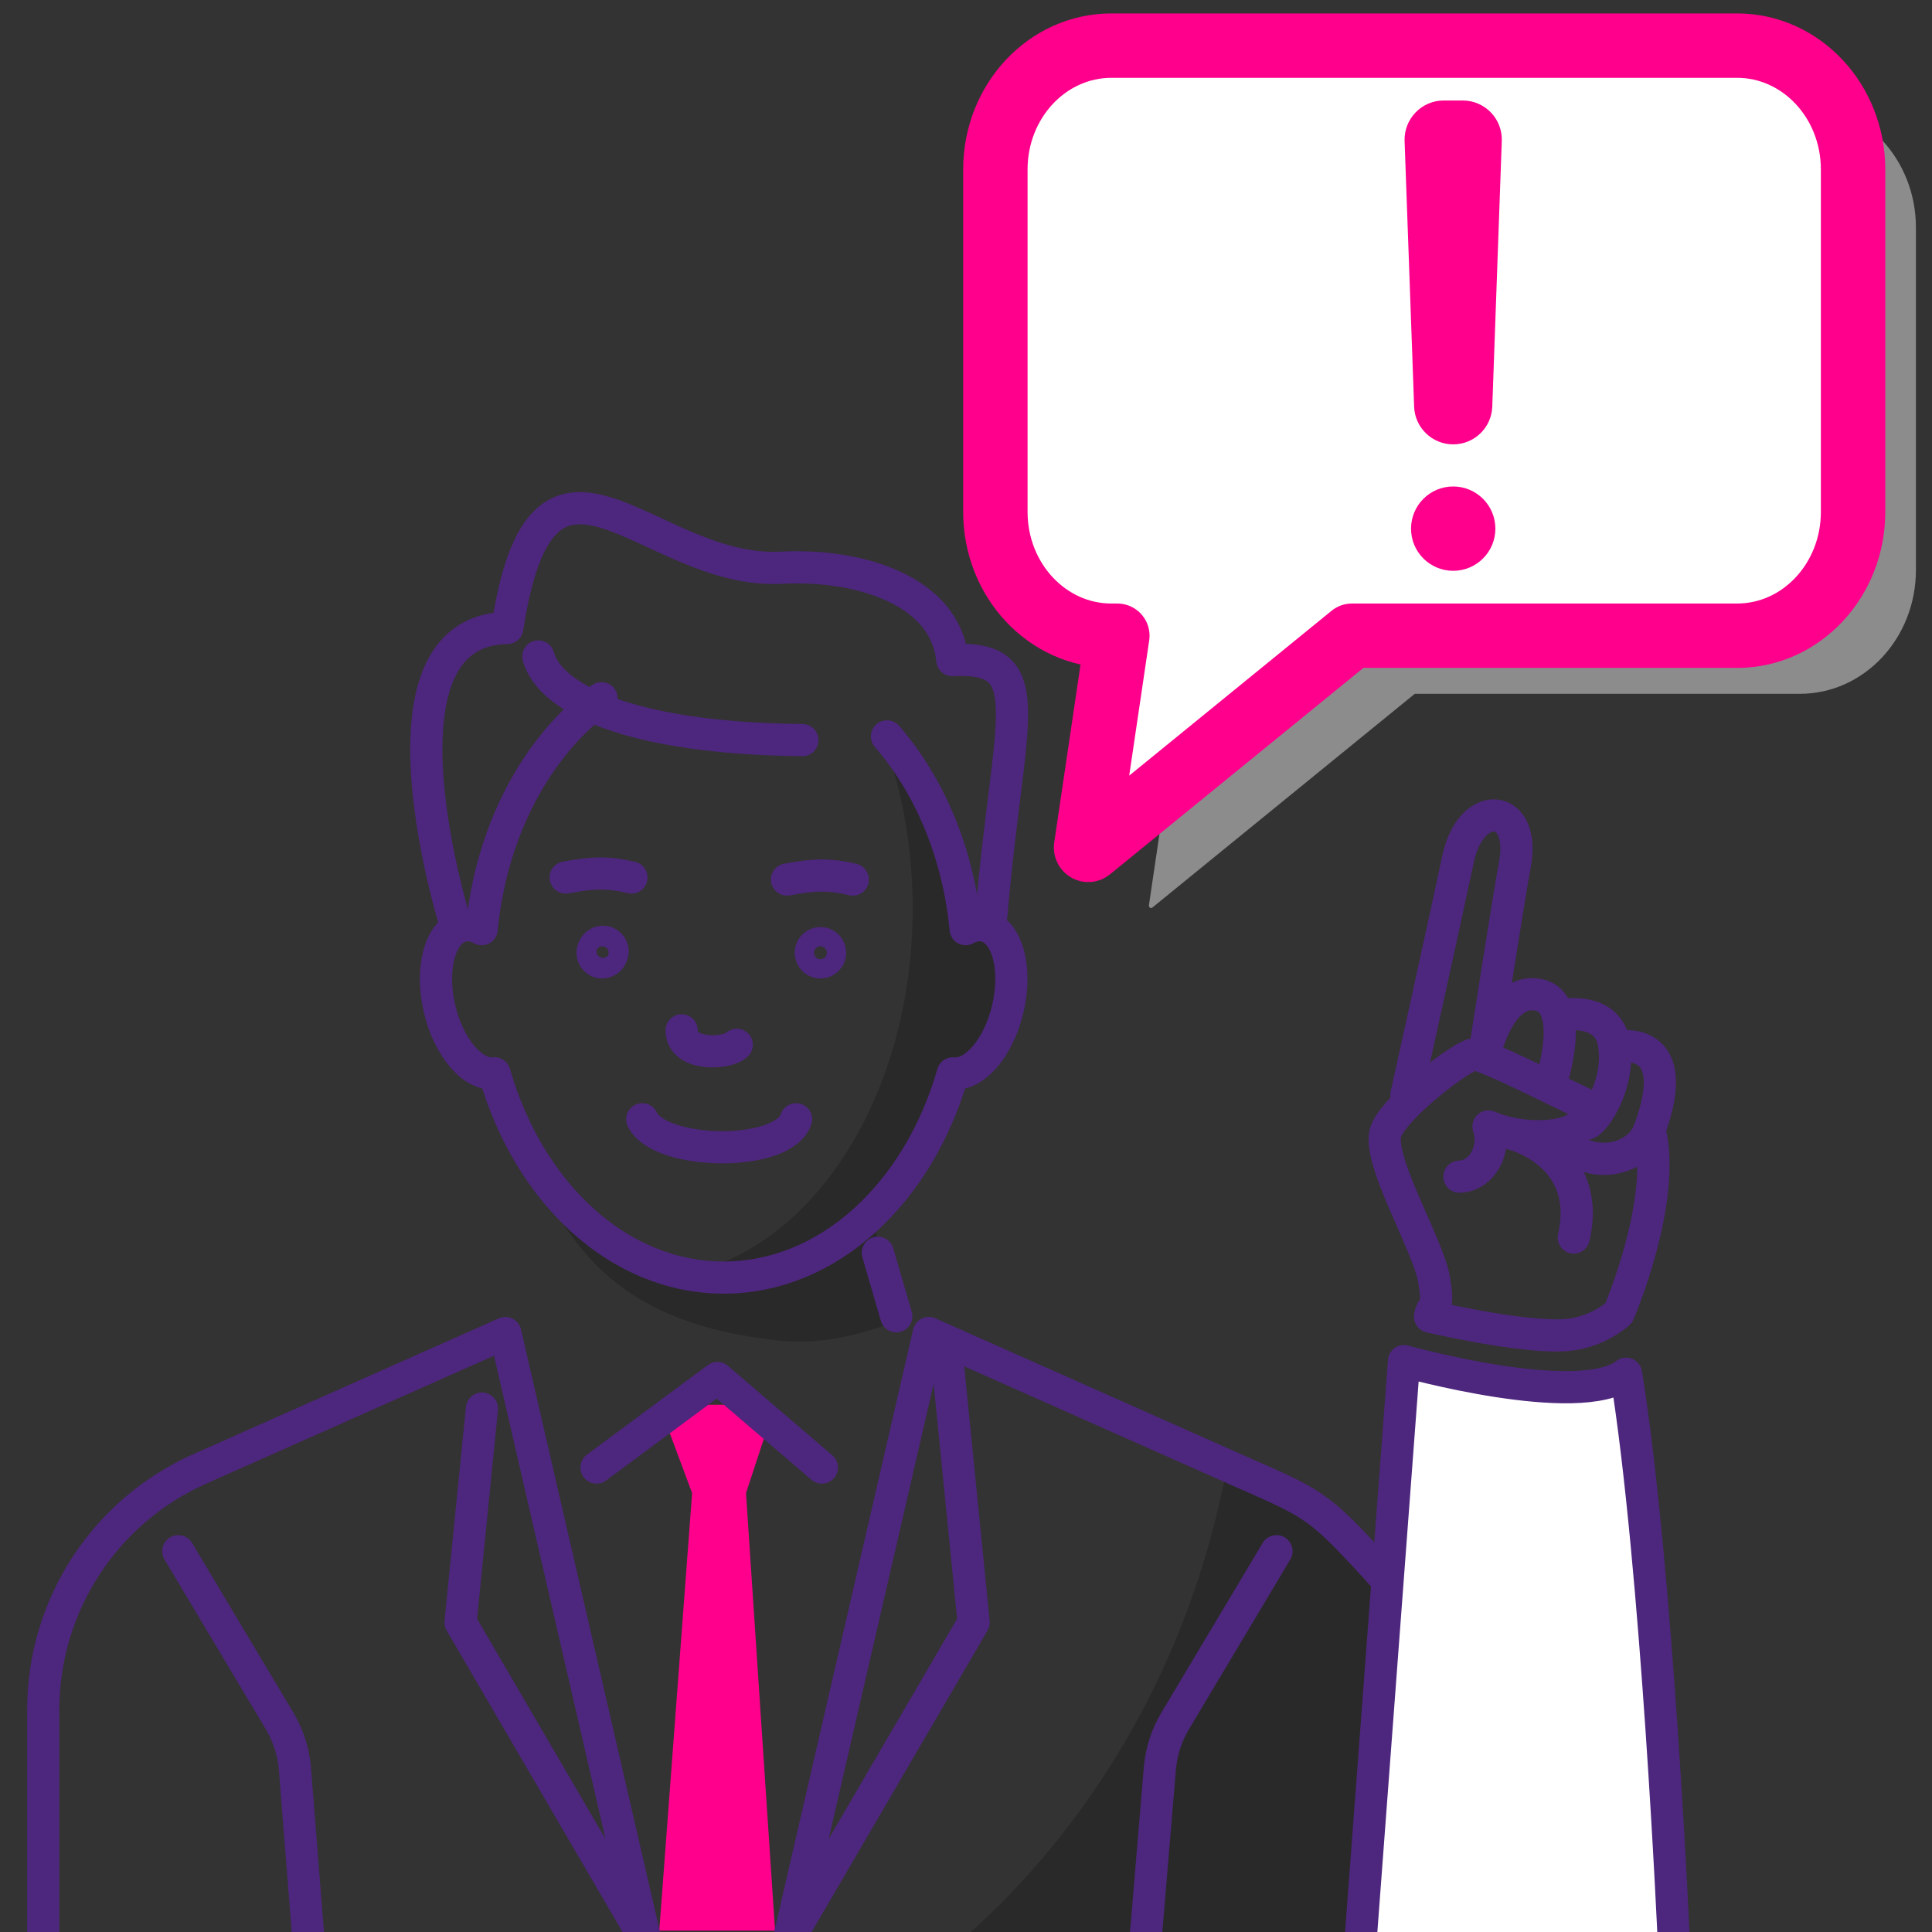 <svg width="60" height="60" viewBox="0 0 60 60" fill="none" xmlns="http://www.w3.org/2000/svg">
<rect x="0" y="0" width="60" height="60" fill="#333333" stroke="none"/>
<g clip-path="url(#clip0_1609_696)">
<path d="M23.584 43.626H20.976C20.73 43.626 20.558 43.854 20.639 44.073L21.494 46.37L20.474 59.959H24.07L23.168 46.37L23.927 44.062C23.997 43.846 23.826 43.627 23.584 43.627V43.626Z" fill="#FF008C"/>
<path opacity="0.19" d="M38.433 45.633L38.118 45.475C36.172 56.043 28.982 60.936 28.982 60.936L47.785 61.078L46.745 56.303C46.745 52.659 41.391 47.114 38.434 45.633H38.433Z" fill="black"/>
<path opacity="0.19" d="M30.591 28.753C30.396 28.707 30.192 28.747 29.992 28.855C29.751 26.332 28.746 24.111 27.28 22.576C27.957 24.24 28.344 26.162 28.344 28.21C28.344 33.986 25.276 38.761 21.285 39.558C21.674 39.636 22.071 39.676 22.476 39.676C25.747 39.676 28.535 37.035 29.593 33.334C30.264 33.411 31.012 32.544 31.299 31.334C31.598 30.072 31.281 28.917 30.59 28.753H30.591Z" fill="black"/>
<path opacity="0.19" d="M27.085 37.881C25.833 39.048 24.288 39.739 22.617 39.739C20.358 39.739 18.33 38.48 16.942 36.48C16.914 36.647 16.82 36.834 16.899 36.986C18.168 39.417 19.917 41.188 24.227 41.636C25.623 41.781 26.942 41.385 28.056 40.95L27.978 40.94L27.087 37.88L27.085 37.881Z" fill="black"/>
<path d="M5.537 48.175L8.684 53.447C8.944 53.885 9.105 54.373 9.155 54.88L9.612 60.653" stroke="#4D267D" stroke-linecap="round" stroke-linejoin="round"/>
<path d="M39.642 48.175L36.495 53.447C36.234 53.885 36.074 54.373 36.024 54.88L35.566 60.352" stroke="#4D267D" stroke-linecap="round" stroke-linejoin="round"/>
<path d="M1.343 60.555V53.099C1.343 49.863 3.248 46.931 6.206 45.617L15.693 41.4L20.031 60.204L14.303 50.386L14.967 43.745" stroke="#4D267D" stroke-linecap="round" stroke-linejoin="round"/>
<path d="M51.301 59.203L44.364 50.5C40.809 46.57 41.292 46.929 38.334 45.615L28.846 41.398L24.509 60.202L30.237 50.385L29.366 41.667" stroke="#4D267D" stroke-linecap="round" stroke-linejoin="round"/>
<path d="M18.68 21.684C16.674 23.168 15.252 25.79 14.96 28.855C14.76 28.749 14.556 28.707 14.361 28.753C13.671 28.917 13.353 30.072 13.652 31.334C13.938 32.544 14.688 33.41 15.357 33.334C16.416 37.033 19.203 39.676 22.474 39.676C25.746 39.676 28.533 37.035 29.592 33.334C30.262 33.411 31.011 32.544 31.297 31.334C31.596 30.072 31.279 28.917 30.588 28.753C30.393 28.707 30.189 28.747 29.989 28.855C29.763 26.49 28.866 24.389 27.546 22.87" stroke="#4D267D" stroke-linecap="round" stroke-linejoin="round"/>
<path d="M27.261 38.906L27.835 40.878" stroke="#4D267D" stroke-linecap="round" stroke-linejoin="round"/>
<path d="M14.182 28.82C14.182 28.82 11.238 19.569 15.755 19.502C16.866 12.271 20.116 17.852 24.259 17.631C26.713 17.5 29.378 18.355 29.574 20.499C32.374 20.366 31.311 22.254 30.788 28.419" stroke="#4D267D" stroke-linecap="round" stroke-linejoin="round"/>
<path d="M16.719 20.387C17.075 21.686 19.536 22.927 24.919 22.985" stroke="#4D267D" stroke-linecap="round" stroke-linejoin="round"/>
<path d="M18.526 45.576L22.279 42.795L25.524 45.576" stroke="#4D267D" stroke-linecap="round" stroke-linejoin="round"/>
<path d="M19.945 34.76C20.48 35.886 24.321 35.952 24.723 34.76" stroke="#4D267D" stroke-linecap="round" stroke-linejoin="round"/>
<path d="M21.169 31.998C21.169 32.82 22.604 32.733 22.881 32.447" stroke="#4D267D" stroke-linecap="round" stroke-linejoin="round"/>
<path d="M18.702 29.889C18.868 29.889 19.002 29.755 19.002 29.589C19.002 29.423 18.868 29.289 18.702 29.289C18.536 29.289 18.402 29.423 18.402 29.589C18.402 29.755 18.536 29.889 18.702 29.889Z" stroke="#4D267D" stroke-linecap="round" stroke-linejoin="round"/>
<path d="M25.479 29.889C25.645 29.889 25.779 29.755 25.779 29.589C25.779 29.423 25.645 29.289 25.479 29.289C25.313 29.289 25.179 29.423 25.179 29.589C25.179 29.755 25.313 29.889 25.479 29.889Z" stroke="#4D267D" stroke-linecap="round" stroke-linejoin="round"/>
<path d="M17.567 27.252C18.426 27.088 18.91 27.085 19.61 27.252" stroke="#4D267D" stroke-linecap="round" stroke-linejoin="round"/>
<path d="M18.726 29.847C18.892 29.847 19.026 29.713 19.026 29.547C19.026 29.381 18.892 29.247 18.726 29.247C18.56 29.247 18.426 29.381 18.426 29.547C18.426 29.713 18.56 29.847 18.726 29.847Z" stroke="#4D267D" stroke-linecap="round" stroke-linejoin="round"/>
<path d="M24.441 27.315C25.3 27.151 25.785 27.148 26.484 27.315" stroke="#4D267D" stroke-linecap="round" stroke-linejoin="round"/>
<path opacity="0.65" d="M55.896 3.222H36.467C34.476 3.222 32.864 4.944 32.864 7.068V17.701C32.864 19.826 34.476 21.547 36.467 21.547H36.651L35.681 28.114C35.672 28.179 35.74 28.224 35.79 28.183L43.937 21.547H55.898C57.888 21.547 59.501 19.826 59.501 17.701V7.068C59.501 4.944 57.888 3.222 55.898 3.222H55.896Z" fill="#BCBBBB"/>
<path d="M53.944 1.417H34.515C32.525 1.417 30.912 3.139 30.912 5.263V15.897C30.912 18.021 32.525 19.743 34.515 19.743H34.7L33.729 26.31C33.72 26.375 33.789 26.419 33.839 26.379L41.985 19.743H53.946C55.937 19.743 57.549 18.021 57.549 15.897V5.263C57.549 3.139 55.937 1.417 53.946 1.417H53.944Z" fill="white" stroke="#FF008C" stroke-width="2" stroke-linecap="round" stroke-linejoin="round"/>
<path d="M45.13 17.727C45.854 17.727 46.44 17.141 46.44 16.418C46.44 15.694 45.854 15.108 45.13 15.108C44.407 15.108 43.821 15.694 43.821 16.418C43.821 17.141 44.407 17.727 45.13 17.727Z" fill="#FF008C"/>
<path d="M45.13 13.8C44.477 13.8 43.94 13.283 43.917 12.629L43.621 4.38C43.597 3.693 44.148 3.121 44.835 3.121H45.426C46.114 3.121 46.665 3.691 46.639 4.38L46.344 12.629C46.32 13.283 45.785 13.8 45.13 13.8Z" fill="#FF008C"/>
<path d="M42.126 61.967L43.603 42.27C43.603 42.27 49.041 43.794 50.499 42.663C51.467 48.654 51.984 60.331 51.984 60.331" fill="white"/>
<path d="M42.126 61.967L43.603 42.27C43.603 42.27 49.041 43.794 50.499 42.663C51.467 48.654 51.984 60.331 51.984 60.331" stroke="#4D267D" stroke-linecap="round" stroke-linejoin="round"/>
<path d="M51.228 35.084C51.78 37.275 50.271 40.779 50.271 40.779C50.271 40.779 49.627 41.388 48.638 41.462C47.267 41.563 44.412 40.89 44.412 40.89C44.474 40.459 44.718 40.797 44.531 39.712C44.343 38.628 42.693 35.91 43.053 35.1C43.413 34.29 45.42 32.785 45.761 32.745C46.101 32.705 49.157 34.3 49.4 34.367C49.316 35.489 47.247 35.442 46.227 34.983C46.474 35.7 46.02 36.526 45.324 36.543" stroke="#4D267D" stroke-linecap="round" stroke-linejoin="round"/>
<path d="M47.02 35.229C47.02 35.229 49.464 35.873 48.874 38.433" stroke="#4D267D" stroke-linecap="round" stroke-linejoin="round"/>
<path d="M43.678 33.996C43.678 33.996 44.84 28.758 45.283 26.671C45.69 24.759 47.407 24.939 47.046 26.85C46.858 27.84 46.093 32.778 46.093 32.778C46.093 32.778 46.547 30.655 47.769 30.894C48.992 31.132 48.165 33.634 48.165 33.634" stroke="#4D267D" stroke-linecap="round" stroke-linejoin="round"/>
<path d="M48.383 31.539C48.383 31.539 49.934 31.191 50.126 32.425C50.318 33.66 49.565 34.763 49.299 34.89" stroke="#4D267D" stroke-linecap="round" stroke-linejoin="round"/>
<path d="M50.277 32.507C50.277 32.507 52.32 32.112 51.228 35.084C50.874 36.048 49.503 36.273 48.768 35.608" stroke="#4D267D" stroke-linecap="round" stroke-linejoin="round"/>
</g>
<defs>
<clipPath id="clip0_1609_696">
<rect width="60" height="60" fill="white"/>
</clipPath>
</defs>
</svg>
